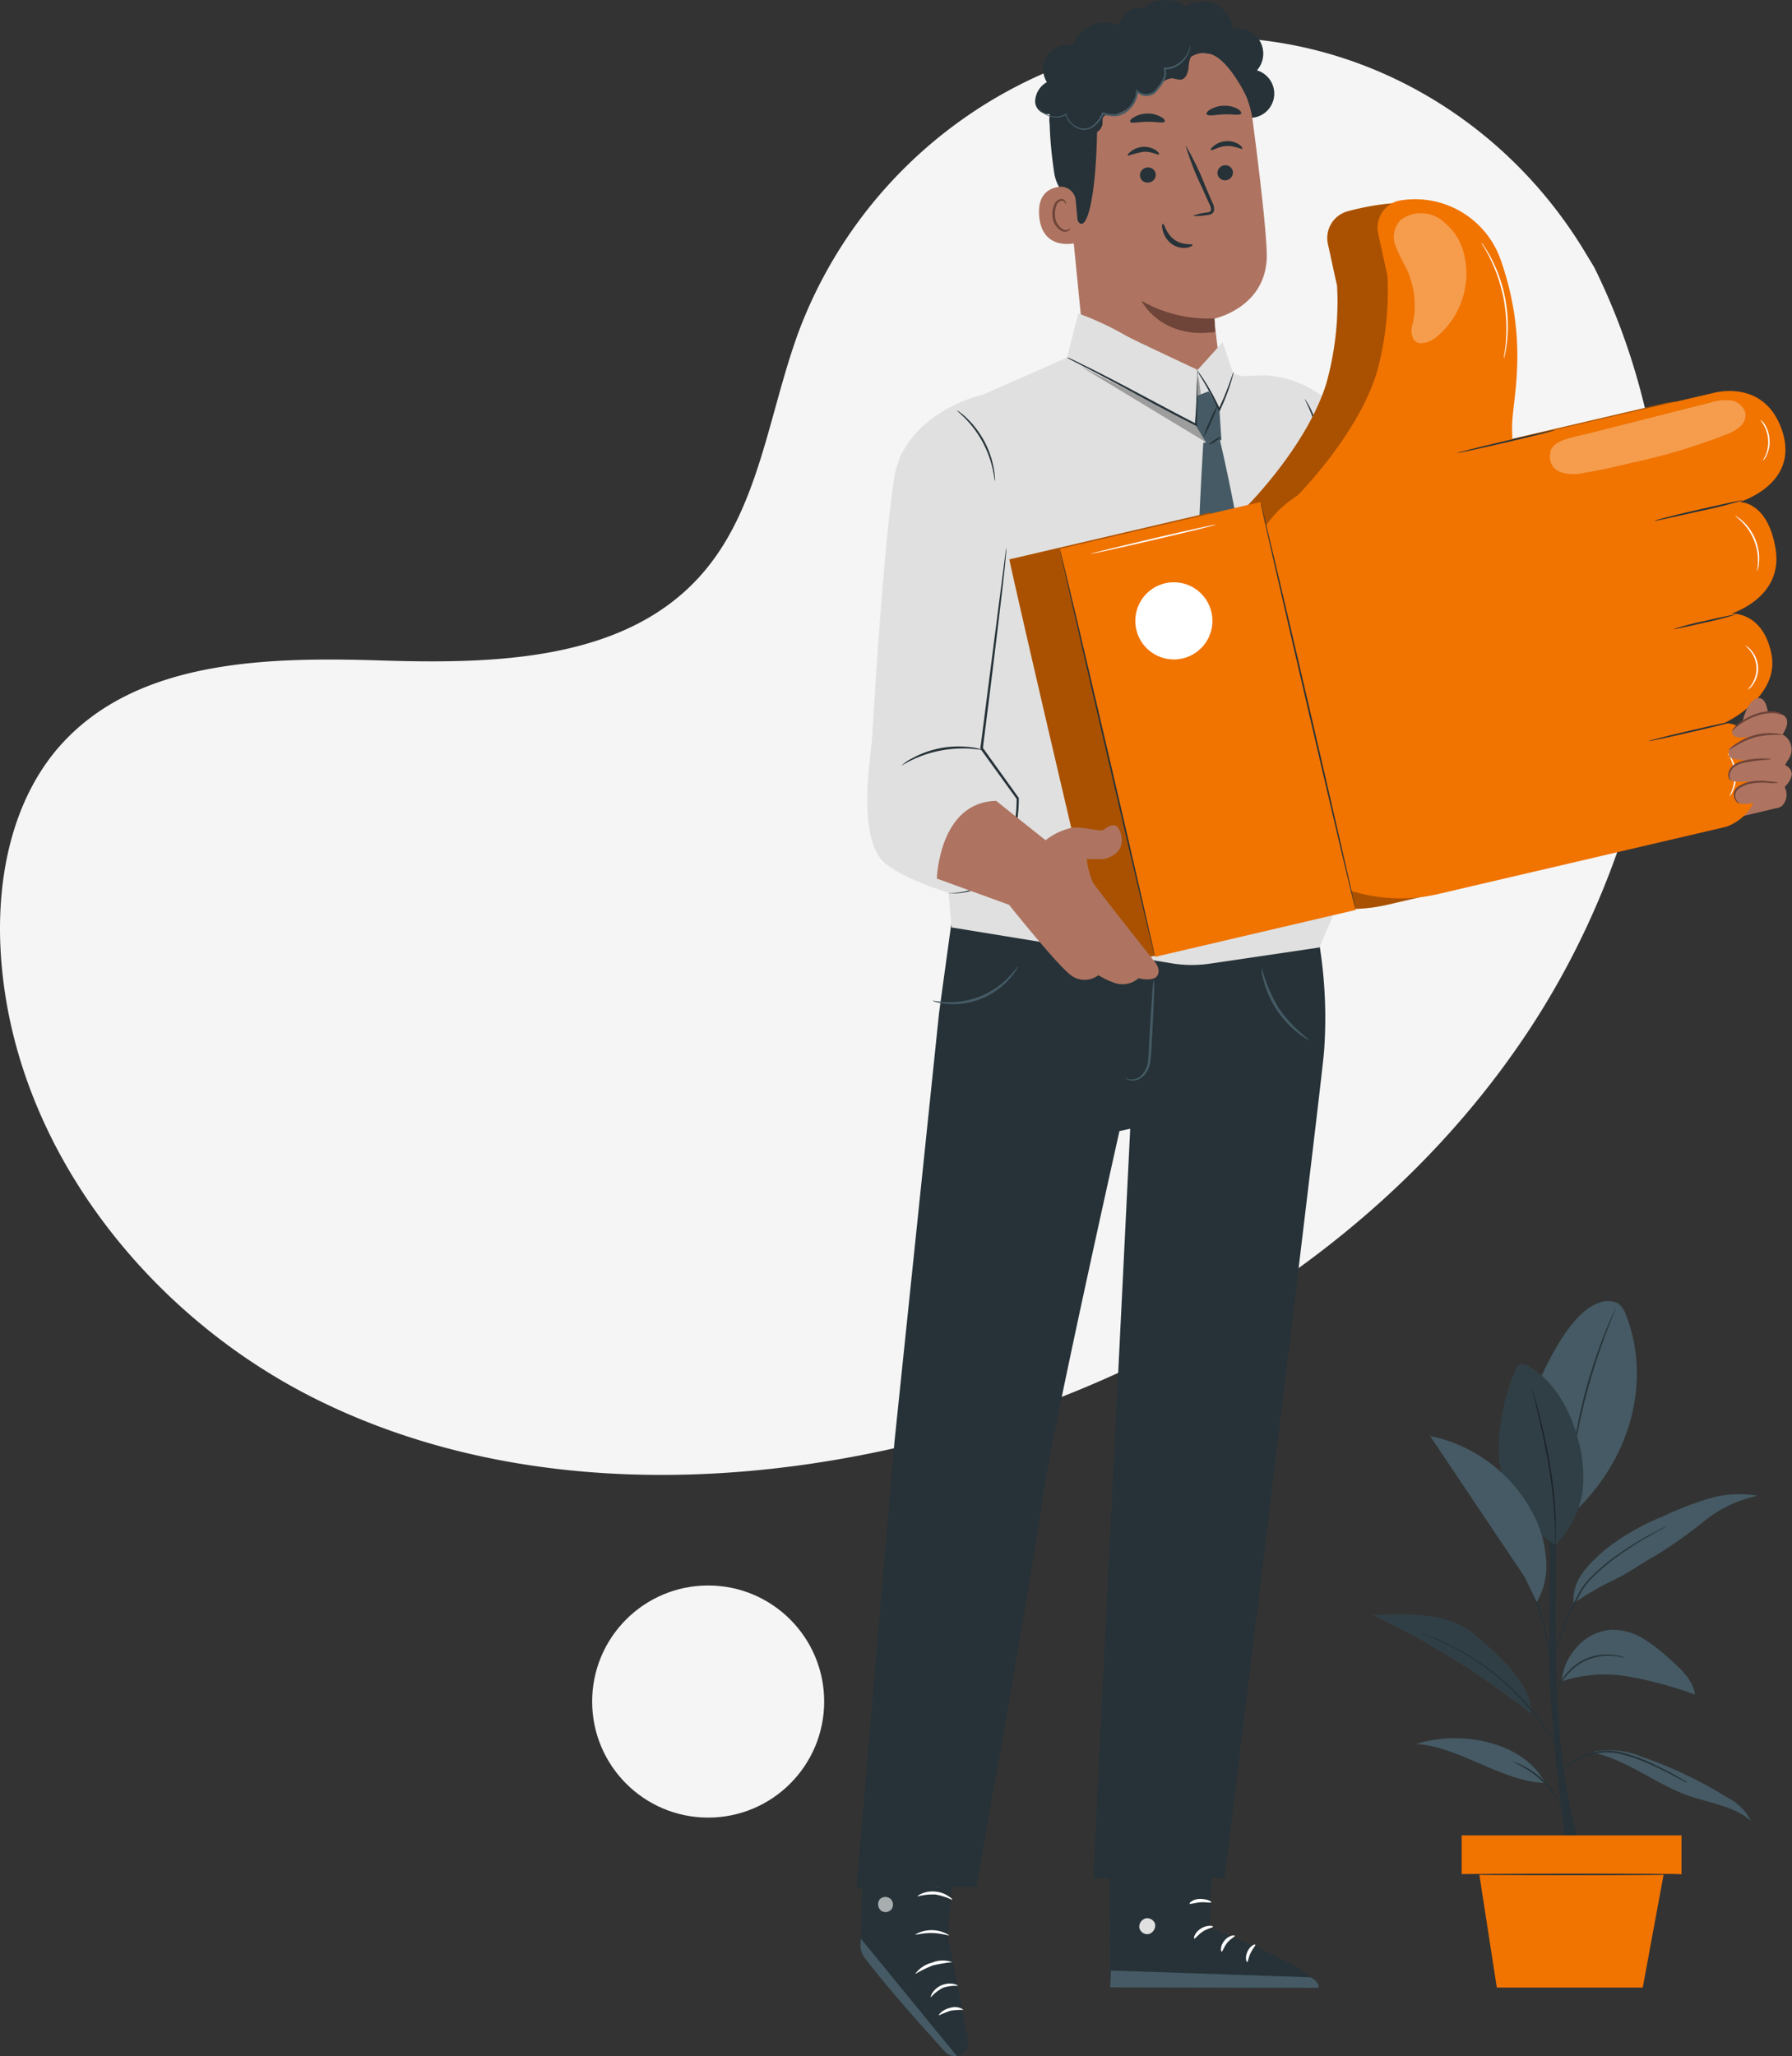 <svg xmlns="http://www.w3.org/2000/svg" width="183.109" height="210" viewBox="0 0 183.109 210"><rect x="0" y="0" width="183.109" height="210" fill="#333333" stroke="none"/><g id="Advantages-pana" transform="translate(-33.636 -20.569)"><g id="freepik--background-simple--inject-6" transform="translate(33.636 24.385)"><path id="Trac&#xE9;_1" data-name="Trac&#xE9; 1" d="M194.057,47.25l-1.019-1.684c-8.618-14.2-24.193-22.752-40.613-21.714a42.414,42.414,0,0,0-6.308.864,46.715,46.715,0,0,0-33.286,28.943c-3.168,8.506-4.052,18.3-10.063,25.047-7.822,8.787-21.1,9.064-32.777,8.7s-24.96-.053-32.743,8.763c-4.852,5.527-6.424,13.382-6.031,20.777,1.038,19.584,14.688,37.1,32.025,45.8s37.789,9.486,56.771,5.658c26.61-5.367,51.919-20.1,67.121-42.85S206.231,71.807,194.057,47.25Z" transform="translate(-31.159 -23.767)" fill="#f5f5f5"></path><circle id="Ellipse_1" data-name="Ellipse 1" cx="11.854" cy="11.854" r="11.854" transform="translate(60.507 158.117)" fill="#f5f5f5"></circle></g><g id="freepik--Plant--inject-6" transform="translate(173.923 153.449)"><path id="Trac&#xE9;_3" data-name="Trac&#xE9; 3" d="M165.667,185.463s-2.023-13.9-1.854-22,0-17.191,0-17.191h.932s-.631,16.061.058,25.746,2.494,13.441,2.494,13.441h-1.621" transform="translate(-145.821 -129.165)" fill="#263238"></path><path id="Trac&#xE9;_4" data-name="Trac&#xE9; 4" d="M171.926,133.4a2.451,2.451,0,0,0-.849-1.242,2.426,2.426,0,0,0-2.028,0c-2.814.995-5.313,6.245-6.449,9.006l3.736,12.616C173.085,147.518,174.255,139.308,171.926,133.4Z" transform="translate(-146.054 -131.935)" fill="#455a64"></path><path id="Trac&#xE9;_5" data-name="Trac&#xE9; 5" d="M170.254,132.572a.867.867,0,0,1-.053.165l-.184.456c-.165.4-.393.97-.67,1.689-.548,1.456-1.252,3.431-1.878,5.687s-1.053,4.328-1.32,5.823c-.136.757-.233,1.368-.3,1.79-.034.2-.058.359-.082.485a.727.727,0,0,1-.039.17.938.938,0,0,1,0-.175c0-.131.029-.291.049-.485.049-.427.131-1.043.252-1.805a53.912,53.912,0,0,1,1.276-5.861,54.656,54.656,0,0,1,1.941-5.682c.291-.713.534-1.281.718-1.669.082-.184.15-.33.209-.451A.708.708,0,0,1,170.254,132.572Z" transform="translate(-145.449 -131.812)" fill="#263238"></path><path id="Trac&#xE9;_6" data-name="Trac&#xE9; 6" d="M165.276,155.753a11.417,11.417,0,0,1-5.764-9.578,21.022,21.022,0,0,1,1.7-8.161,1.048,1.048,0,0,1,.4-.592,1,1,0,0,1,.97.146c2.543,1.456,4.086,4.217,4.91,7.031a14.212,14.212,0,0,1,.573,5.774,9.622,9.622,0,0,1-2.771,5.381" transform="translate(-146.653 -130.888)" fill="#455a64"></path><path id="Trac&#xE9;_7" data-name="Trac&#xE9; 7" d="M164.742,155.421a.774.774,0,0,1,0-.17v-.485c0-.417,0-1.024-.053-1.776a48.428,48.428,0,0,0-.65-5.823c-.388-2.256-.859-4.275-1.208-5.735l-.412-1.732c-.044-.189-.082-.345-.107-.485a.7.7,0,0,1-.053-.136.812.812,0,0,1,.058.16c.034.121.078.277.136.461.116.408.272.97.485,1.718.374,1.456.864,3.474,1.257,5.74a43.087,43.087,0,0,1,.607,5.823c0,.747,0,1.359,0,1.776l-.024.485A.777.777,0,0,1,164.742,155.421Z" transform="translate(-146.12 -130.555)" fill="#263238"></path><g id="Groupe_1" data-name="Groupe 1" transform="translate(12.845 6.469)" opacity="0.3"><path id="Trac&#xE9;_8" data-name="Trac&#xE9; 8" d="M165.276,155.753a11.417,11.417,0,0,1-5.764-9.578,21.022,21.022,0,0,1,1.7-8.161,1.048,1.048,0,0,1,.4-.592,1,1,0,0,1,.97.146c2.543,1.456,4.086,4.217,4.91,7.031a14.212,14.212,0,0,1,.573,5.774,9.622,9.622,0,0,1-2.771,5.381" transform="translate(-159.498 -137.357)"></path></g><path id="Trac&#xE9;_9" data-name="Trac&#xE9; 9" d="M167.654,170.651c3.445.762,6.308,3.193,9.612,4.367,2.2.781,4.692,1.058,6.449,2.6a5.472,5.472,0,0,0-2.392-2.378,42.766,42.766,0,0,0-8.734-4.163,8.485,8.485,0,0,0-4.852-.548" transform="translate(-145.077 -124.513)" fill="#455a64"></path><path id="Trac&#xE9;_10" data-name="Trac&#xE9; 10" d="M165.609,173.92c-4.318-.073-8.865-3.751-13.164-3.969,4.5-1.456,10.937-.267,13.164,3.969" transform="translate(-148.015 -124.706)" fill="#455a64"></path><path id="Trac&#xE9;_11" data-name="Trac&#xE9; 11" d="M164.889,165.349a14.037,14.037,0,0,1,6.9-.485,41.825,41.825,0,0,1,6.74,1.829c-.223-1.5-1.456-2.625-2.577-3.62a17.736,17.736,0,0,0-2.7-2.082,6.017,6.017,0,0,0-3.246-.917,5.134,5.134,0,0,0-3.586,1.805,5.954,5.954,0,0,0-1.533,3.45" transform="translate(-145.611 -126.499)" fill="#455a64"></path><path id="Trac&#xE9;_12" data-name="Trac&#xE9; 12" d="M159.145,160.835c-2.717-2.324-6.837-2.1-10.413-2.014a84.584,84.584,0,0,1,16.138,10.059C165.026,166.352,162.581,163.766,159.145,160.835Z" transform="translate(-148.732 -126.751)" fill="#455a64"></path><g id="Groupe_2" data-name="Groupe 2" transform="translate(0 32.023)" opacity="0.3"><path id="Trac&#xE9;_13" data-name="Trac&#xE9; 13" d="M159.145,160.835c-2.717-2.324-6.837-2.1-10.413-2.014a84.584,84.584,0,0,1,16.138,10.059C165.026,166.352,162.581,163.766,159.145,160.835Z" transform="translate(-148.732 -158.774)"></path></g><path id="Trac&#xE9;_14" data-name="Trac&#xE9; 14" d="M165.92,159.619a30.255,30.255,0,0,1,4.183-2.426c1.427-.65,2.766-1.684,4.144-2.426a44.98,44.98,0,0,0,4.993-3.523,12.966,12.966,0,0,1,5.464-2.611,10.738,10.738,0,0,0-4.974.291,32.124,32.124,0,0,0-4.682,1.82,23.534,23.534,0,0,0-6.012,3.484c-1.737,1.543-3.3,3.081-3.115,5.4" transform="translate(-145.415 -128.741)" fill="#455a64"></path><path id="Trac&#xE9;_15" data-name="Trac&#xE9; 15" d="M177.768,173.712l-.136-.058-.378-.2c-.325-.17-.791-.427-1.378-.723-.291-.155-.616-.315-.97-.485s-.723-.34-1.121-.514a16.71,16.71,0,0,0-2.659-.927,5.73,5.73,0,0,0-2.771-.068,8.176,8.176,0,0,0-1.174.349,6.056,6.056,0,0,0-2.14,1.456c-.247.267-.369.432-.383.422a.852.852,0,0,1,.078-.126A4.013,4.013,0,0,1,165,172.5a5.536,5.536,0,0,1,1.179-1.034,5.7,5.7,0,0,1,.97-.514,7.943,7.943,0,0,1,1.189-.374,5.765,5.765,0,0,1,2.839.058,16.056,16.056,0,0,1,2.683.946c.4.18.776.354,1.121.534s.67.335.97.485c.582.311,1.043.577,1.359.771l.364.218C177.729,173.678,177.773,173.707,177.768,173.712Z" transform="translate(-145.656 -124.498)" fill="#263238"></path><path id="Trac&#xE9;_16" data-name="Trac&#xE9; 16" d="M160.774,171.388a.844.844,0,0,1,.272.078,6.054,6.054,0,0,1,.7.306,8.627,8.627,0,0,1,3.61,3.464,5.826,5.826,0,0,1,.33.694,1.053,1.053,0,0,1,.092.267c-.024,0-.184-.354-.519-.9a9.821,9.821,0,0,0-1.558-1.941A9.621,9.621,0,0,0,161.7,171.9C161.138,171.557,160.764,171.412,160.774,171.388Z" transform="translate(-146.406 -124.314)" fill="#263238"></path><path id="Trac&#xE9;_17" data-name="Trac&#xE9; 17" d="M152.767,160.318l.184.053.514.184.82.3c.32.121.665.3,1.053.485a25.029,25.029,0,0,1,5.624,3.586,27.1,27.1,0,0,1,2.644,2.557,28.478,28.478,0,0,1,1.858,2.358c.485.7.869,1.281,1.126,1.679l.3.485a1.238,1.238,0,0,1,.092.165.971.971,0,0,1-.121-.146c-.073-.1-.184-.252-.32-.451-.272-.393-.655-.97-1.16-1.65s-1.135-1.485-1.878-2.329a27.982,27.982,0,0,0-2.615-2.557,26.557,26.557,0,0,0-5.57-3.605c-.388-.175-.728-.359-1.043-.485l-.805-.325-.534-.223A.783.783,0,0,1,152.767,160.318Z" transform="translate(-147.953 -126.452)" fill="#263238"></path><path id="Trac&#xE9;_18" data-name="Trac&#xE9; 18" d="M171.46,162.512a1.525,1.525,0,0,1-.344-.044l-.393-.073c-.155-.029-.335-.034-.534-.053a5.454,5.454,0,0,0-2.965.587,5.337,5.337,0,0,0-1.354,1,5.976,5.976,0,0,0-.869,1.072,8.868,8.868,0,0,0-.592,1.131,1.174,1.174,0,0,1,.087-.335,4.851,4.851,0,0,1,.412-.854,5.823,5.823,0,0,1,.859-1.116,5.294,5.294,0,0,1,1.383-1.038,5.24,5.24,0,0,1,3.047-.558c.2.029.383.034.539.073l.393.1A1.548,1.548,0,0,1,171.46,162.512Z" transform="translate(-145.704 -126.089)" fill="#263238"></path><path id="Trac&#xE9;_19" data-name="Trac&#xE9; 19" d="M175.836,151.177a.708.708,0,0,1-.165.1l-.485.262c-.417.228-1.024.563-1.757.995s-1.587.97-2.5,1.625a21.007,21.007,0,0,0-2.795,2.339,7.065,7.065,0,0,0-1.14,1.48c-.286.543-.553,1.068-.805,1.572a29.292,29.292,0,0,0-1.2,2.732,16.635,16.635,0,0,0-.582,1.941c-.112.461-.15.723-.165.718s0-.063,0-.189a3.3,3.3,0,0,1,.092-.543,13.828,13.828,0,0,1,.539-1.941,25.568,25.568,0,0,1,1.174-2.756c.247-.509.514-1.038.8-1.582a7.192,7.192,0,0,1,1.165-1.519,20.5,20.5,0,0,1,2.824-2.348c.922-.65,1.79-1.179,2.528-1.606s1.354-.738,1.781-.97l.485-.233a.918.918,0,0,1,.209-.073Z" transform="translate(-145.737 -128.218)" fill="#263238"></path><path id="Trac&#xE9;_20" data-name="Trac&#xE9; 20" d="M164.274,163.59a2.186,2.186,0,0,1-.087-.364c-.049-.267-.112-.6-.189-1a26.917,26.917,0,0,0-.815-3.241,28.483,28.483,0,0,0-1.232-3.105l-.422-.927a1.68,1.68,0,0,1-.136-.344,1.518,1.518,0,0,1,.189.32c.116.209.277.519.485.9a21.462,21.462,0,0,1,2.062,6.376c.068.427.116.772.141,1.009A1.944,1.944,0,0,1,164.274,163.59Z" transform="translate(-146.287 -127.555)" fill="#263238"></path><path id="Trac&#xE9;_21" data-name="Trac&#xE9; 21" d="M165.464,155.913a11.728,11.728,0,0,0-1.407-4.663,15.391,15.391,0,0,0-10.432-7.764l9.661,14.4,1.247,2.572A7.409,7.409,0,0,0,165.464,155.913Z" transform="translate(-147.787 -129.704)" fill="#455a64"></path><rect id="Rectangle_4" data-name="Rectangle 4" width="22.461" height="3.979" transform="translate(9.069 54.58)" fill="#f17300"></rect><path id="Trac&#xE9;_22" data-name="Trac&#xE9; 22" d="M157.74,180.355l1.912,12.349h14.911l2.281-12.349Z" transform="translate(-146.992 -122.582)" fill="#f17300"></path><path id="Trac&#xE9;_23" data-name="Trac&#xE9; 23" d="M178.813,181.03c0,.044-5.071.083-11.315.083s-11.315-.039-11.315-.083,5.066-.078,11.315-.078S178.813,180.967,178.813,181.03Z" transform="translate(-147.293 -122.466)" fill="#263238"></path></g><g id="freepik--Character--inject-6" transform="translate(121.16 20.569)"><path id="Trac&#xE9;_24" data-name="Trac&#xE9; 24" d="M136.817,176.414l-.417,10.951s10.99,4.1,11.116,6.133l-21.272-.044-.049-17.094Z" transform="translate(-100.323 9.527)" fill="#263238"></path><path id="Trac&#xE9;_25" data-name="Trac&#xE9; 25" d="M129.336,184.8a.869.869,0,0,0-.6.97.83.83,0,0,0,.97.607.912.912,0,0,0,.631-1.048.869.869,0,0,0-1.082-.519" transform="translate(-99.835 11.152)" fill="#e0e0e0"></path><path id="Trac&#xE9;_26" data-name="Trac&#xE9; 26" d="M126.236,190.967l.063-1.723,20.379.689s.97.412.839,1.077Z" transform="translate(-100.315 12.016)" fill="#455a64"></path><path id="Trac&#xE9;_27" data-name="Trac&#xE9; 27" d="M135.351,185.51c0,.1-.524.15-1.034.485s-.786.767-.883.723.063-.641.689-1.029S135.375,185.413,135.351,185.51Z" transform="translate(-98.93 11.277)" fill="#fff"></path><path id="Trac&#xE9;_28" data-name="Trac&#xE9; 28" d="M137.132,186.278c.024.1-.422.277-.776.713s-.456.907-.563.9-.165-.592.281-1.131S137.132,186.181,137.132,186.278Z" transform="translate(-98.484 11.435)" fill="#fff"></path><path id="Trac&#xE9;_29" data-name="Trac&#xE9; 29" d="M137.98,188.8c-.092,0-.238-.485.034-1.067s.752-.791.8-.7-.257.388-.485.859S138.087,188.792,137.98,188.8Z" transform="translate(-98.07 11.585)" fill="#fff"></path><path id="Trac&#xE9;_30" data-name="Trac&#xE9; 30" d="M135.244,183.461c-.044.1-.524-.049-1.111,0s-1.043.223-1.1.136.388-.485,1.077-.485S135.292,183.369,135.244,183.461Z" transform="translate(-99.003 10.832)" fill="#fff"></path><path id="Trac&#xE9;_31" data-name="Trac&#xE9; 31" d="M114.907,175.153l-1.15,13.242,2.1,10.675a1.359,1.359,0,0,1-1.165,1.611h0a1.349,1.349,0,0,1-1.169-.427c-1.892-2.067-8.831-9.7-8.69-10.675.16-1.116.291-14.018.291-14.018Z" transform="translate(-104.45 9.294)" fill="#263238"></path><path id="Trac&#xE9;_32" data-name="Trac&#xE9; 32" d="M114.691,198.5l-9.8-11.985-.039.563a2.072,2.072,0,0,0,.4,1.354c.781,1.038,2.989,3.882,8.249,9.641a1.363,1.363,0,0,0,1.208.427Z" transform="translate(-104.448 11.488)" fill="#455a64"></path><g id="Groupe_3" data-name="Groupe 3" transform="translate(2.202 193.75)" opacity="0.6"><path id="Trac&#xE9;_33" data-name="Trac&#xE9; 33" d="M107.586,183.1a.825.825,0,0,1,.155,1.087.8.8,0,0,1-1.077.165.873.873,0,0,1-.155-1.155.82.82,0,0,1,1.135-.044" transform="translate(-106.358 -182.95)" fill="#fff"></path></g><path id="Trac&#xE9;_34" data-name="Trac&#xE9; 34" d="M110.874,191.765a4.2,4.2,0,0,1,1.228-.97,4.008,4.008,0,0,1,1.543-.194c0-.034-.15-.146-.456-.209a2.154,2.154,0,0,0-2.14.888C110.874,191.571,110.845,191.765,110.874,191.765Z" transform="translate(-103.285 12.232)" fill="#fff"></path><path id="Trac&#xE9;_35" data-name="Trac&#xE9; 35" d="M111.569,193.22a11.853,11.853,0,0,1,1.208-.485,12.054,12.054,0,0,1,1.305-.082,1.514,1.514,0,0,0-1.368-.2C111.918,192.624,111.5,193.182,111.569,193.22Z" transform="translate(-103.15 12.62)" fill="#fff"></path><path id="Trac&#xE9;_36" data-name="Trac&#xE9; 36" d="M109.526,189.771a13.023,13.023,0,0,1,1.81-.888,16.968,16.968,0,0,1,1.994-.33,2.882,2.882,0,0,0-2.082.053,3,3,0,0,0-1.723,1.165Z" transform="translate(-103.543 11.853)" fill="#fff"></path><path id="Trac&#xE9;_37" data-name="Trac&#xE9; 37" d="M109.538,186.229c.029.082.776-.175,1.732-.15s1.693.306,1.727.223A3.372,3.372,0,0,0,109.538,186.229Z" transform="translate(-103.541 11.348)" fill="#fff"></path><path id="Trac&#xE9;_38" data-name="Trac&#xE9; 38" d="M109.738,182.983a6.517,6.517,0,0,1,1.8-.2,6.684,6.684,0,0,1,1.727.553c.049-.073-.112-.2-.4-.4a2.941,2.941,0,0,0-1.3-.446,2.878,2.878,0,0,0-1.354.184C109.884,182.808,109.719,182.954,109.738,182.983Z" transform="translate(-103.503 10.708)" fill="#fff"></path><path id="Trac&#xE9;_39" data-name="Trac&#xE9; 39" d="M111.55,182.538a1.106,1.106,0,0,0,.053-.485,3.494,3.494,0,0,0-.315-1.334,1.543,1.543,0,0,0-.616-.781.553.553,0,0,0-.621.082.9.9,0,0,0-.247.587,1.941,1.941,0,0,0,1.567,1.878,2.227,2.227,0,0,0,2.256-1.019.771.771,0,0,0,.078-.64.534.534,0,0,0-.539-.32,1.892,1.892,0,0,0-.9.4,3.847,3.847,0,0,0-.97.97,1.193,1.193,0,0,0-.233.442,6.308,6.308,0,0,1,1.32-1.242,1.718,1.718,0,0,1,.791-.325.281.281,0,0,1,.3.17.539.539,0,0,1-.073.417,1.989,1.989,0,0,1-1.97.864,1.669,1.669,0,0,1-1.354-1.577.645.645,0,0,1,.155-.412.291.291,0,0,1,.345-.053,1.407,1.407,0,0,1,.534.65A5.075,5.075,0,0,1,111.55,182.538Z" transform="translate(-103.49 10.207)" fill="#fff"></path><path id="Trac&#xE9;_40" data-name="Trac&#xE9; 40" d="M151.249,99.486a46.95,46.95,0,0,1,1.029,13.843c-.213,2.95-10.161,84.38-10.161,84.38H128.705l3.77-76.534-1.1.238s-7.322,32.641-7.919,37.925c-.534,4.75-6.711,39.264-6.711,39.264l-12.237.126,3.882-45.611,4.556-43.8L114.7,96.546Z" transform="translate(-104.512 -5.891)" fill="#263238"></path><path id="Trac&#xE9;_41" data-name="Trac&#xE9; 41" d="M127.541,114.478a.456.456,0,0,0,.087.092.883.883,0,0,0,.325.15,1.524,1.524,0,0,0,1.271-.3,2.489,2.489,0,0,0,.869-1.732c.1-.728.112-1.509.165-2.339.092-1.659.16-3.159.194-4.246a12.561,12.561,0,0,0,0-1.761,11.228,11.228,0,0,0-.189,1.752c-.082,1.087-.18,2.581-.272,4.241-.053.825-.063,1.625-.141,2.319a2.382,2.382,0,0,1-.742,1.621,1.48,1.48,0,0,1-1.135.349,2.426,2.426,0,0,1-.432-.146Z" transform="translate(-100.063 -4.385)" fill="#455a64"></path><path id="Trac&#xE9;_42" data-name="Trac&#xE9; 42" d="M111.019,106.805a1.13,1.13,0,0,0,.374.136,6.128,6.128,0,0,0,1.072.18,7.72,7.72,0,0,0,6.453-2.591,6.684,6.684,0,0,0,.65-.873,1.3,1.3,0,0,0,.184-.364c-.039,0-.34.456-.97,1.106a8.249,8.249,0,0,1-6.308,2.533C111.562,106.9,111.019,106.761,111.019,106.805Z" transform="translate(-103.255 -4.588)" fill="#455a64"></path><path id="Trac&#xE9;_43" data-name="Trac&#xE9; 43" d="M139.2,103.382a4.3,4.3,0,0,0,.2,1.344A10.049,10.049,0,0,0,143,110.131a4.458,4.458,0,0,0,1.165.713,14.5,14.5,0,0,1-3.188-3.261A15.793,15.793,0,0,1,139.2,103.382Z" transform="translate(-97.81 -4.571)" fill="#455a64"></path><path id="Trac&#xE9;_44" data-name="Trac&#xE9; 44" d="M173.787,84.417l3.076.97,5.59-3.091,3.173,8.836-7.608,1.81-5.764-.636Z" transform="translate(-91.426 -8.644)" fill="#ae7461"></path><path id="Trac&#xE9;_45" data-name="Trac&#xE9; 45" d="M143.552,54.346s3.144,1.888,5.75,8.3c5.114,12.616,8.331,19.409,8.331,19.409l23.465,7.4L179.22,98.87s-23.8-3.319-26.993-4.513c-4.367-1.635-7.6-10.238-7.6-10.238Z" transform="translate(-96.97 -14.043)" fill="#e0e0e0"></path><path id="Trac&#xE9;_46" data-name="Trac&#xE9; 46" d="M140.308,32.607a2.479,2.479,0,0,0,.805-4.852,2.577,2.577,0,0,0-2.465-4.226,3.086,3.086,0,0,0-4.775-2.29,3.474,3.474,0,0,0-4.27.131,2.465,2.465,0,0,0-1.941,4.289" transform="translate(-100.2 -20.569)" fill="#263238"></path><path id="Trac&#xE9;_47" data-name="Trac&#xE9; 47" d="M130.095,23.3h.543a10.505,10.505,0,0,1,10.947,9.132c.66,5.056,1.325,10.646,1.427,13.368.214,5.638-5.381,6.793-5.381,6.793l.815,6.745-13.7.257L122.322,35.1C121.521,29.254,124.248,23.935,130.095,23.3Z" transform="translate(-101.098 -20.044)" fill="#ae7461"></path><path id="Trac&#xE9;_48" data-name="Trac&#xE9; 48" d="M136.379,48.114a13.7,13.7,0,0,1-7.468-1.8s1.941,3.969,7.535,3.183Z" transform="translate(-99.799 -15.594)" fill="#6f4439"></path><path id="Trac&#xE9;_49" data-name="Trac&#xE9; 49" d="M137,35.4a.8.8,0,0,1-.733.849.772.772,0,0,1-.849-.684.81.81,0,0,1,.738-.849A.767.767,0,0,1,137,35.4Z" transform="translate(-98.542 -17.836)" fill="#263238"></path><path id="Trac&#xE9;_50" data-name="Trac&#xE9; 50" d="M138.066,33.418c-.1.112-.728-.311-1.6-.267s-1.456.509-1.577.412.044-.243.311-.456a2.213,2.213,0,0,1,1.257-.456,2.14,2.14,0,0,1,1.276.34C138.012,33.185,138.109,33.369,138.066,33.418Z" transform="translate(-98.651 -18.235)" fill="#263238"></path><path id="Trac&#xE9;_51" data-name="Trac&#xE9; 51" d="M130.393,35.584a.8.8,0,0,1-.747.859.767.767,0,0,1-.864-.684.805.805,0,0,1,.733-.849.767.767,0,0,1,.878.674Z" transform="translate(-99.824 -17.8)" fill="#263238"></path><path id="Trac&#xE9;_52" data-name="Trac&#xE9; 52" d="M130.936,33.911c-.1.107-.728-.315-1.592-.267a11.481,11.481,0,0,0-1.582.408c-.1-.078.044-.238.311-.456a2.212,2.212,0,0,1,1.257-.456,2.125,2.125,0,0,1,1.276.345C130.882,33.673,130.979,33.872,130.936,33.911Z" transform="translate(-100.027 -18.141)" fill="#263238"></path><path id="Trac&#xE9;_53" data-name="Trac&#xE9; 53" d="M133.439,40.2a5.823,5.823,0,0,1,1.4-.325c.218-.034.427-.087.456-.238a1.159,1.159,0,0,0-.18-.65c-.238-.524-.485-1.077-.738-1.65a28.718,28.718,0,0,1-1.689-4.333A29.053,29.053,0,0,1,134.72,37.2c.247.577.485,1.131.708,1.659a1.281,1.281,0,0,1,.16.864.548.548,0,0,1-.349.34,1.484,1.484,0,0,1-.374.073,5.6,5.6,0,0,1-1.427.073Z" transform="translate(-99.071 -18.166)" fill="#263238"></path><path id="Trac&#xE9;_54" data-name="Trac&#xE9; 54" d="M131.484,31.09c-.107.228-.859.024-1.776.039s-1.674.209-1.771,0c-.039-.107.112-.315.432-.485a2.751,2.751,0,0,1,1.359-.359,2.649,2.649,0,0,1,1.339.34C131.382,30.779,131.527,30.983,131.484,31.09Z" transform="translate(-99.988 -18.692)" fill="#263238"></path><path id="Trac&#xE9;_55" data-name="Trac&#xE9; 55" d="M138.025,30.432c-.175.2-.9.034-1.761.068s-1.577.213-1.757,0c-.078-.1.024-.3.335-.485a2.775,2.775,0,0,1,1.412-.393,2.727,2.727,0,0,1,1.422.325C137.967,30.131,138.074,30.33,138.025,30.432Z" transform="translate(-98.722 -18.82)" fill="#263238"></path><path id="Trac&#xE9;_56" data-name="Trac&#xE9; 56" d="M141.135,29.97s-1.664-3.455-3.4-4.192c-2.111-.893-2.882,1.412-4.852.97s-4.008-1.31-5.939.306c-2.111,1.771-1.024,2.882-1.038,5.391-.044,10.165-1.752,13.125-2.518,8.375-.082-.519-1.558-.864-1.883-3.062-.417-2.853-.7-6.308-.165-8.394A8.039,8.039,0,0,1,124.4,25c2.664-2.2,6.463-2.426,9.059-2.3S141.15,25.54,141.135,29.97Z" transform="translate(-101.318 -20.163)" fill="#263238"></path><path id="Trac&#xE9;_57" data-name="Trac&#xE9; 57" d="M123.891,37.958a1.533,1.533,0,0,0-1.727-1.393c-1.048.15-2.184.805-2.009,2.974.315,3.848,4.11,2.737,4.11,2.63S124.037,39.564,123.891,37.958Z" transform="translate(-101.494 -17.481)" fill="#ae7461"></path><path id="Trac&#xE9;_58" data-name="Trac&#xE9; 58" d="M123.108,40.584a1.352,1.352,0,0,1-.17.116.684.684,0,0,1-.485.049,1.663,1.663,0,0,1-.893-1.422,2.213,2.213,0,0,1,.112-.97.781.781,0,0,1,.461-.558.349.349,0,0,1,.412.15c.058.107.039.184.063.189s.078-.073.034-.228a.465.465,0,0,0-.553-.3.941.941,0,0,0-.65.655,2.3,2.3,0,0,0-.146,1.092,1.757,1.757,0,0,0,1.116,1.582.7.7,0,0,0,.6-.155A.314.314,0,0,0,123.108,40.584Z" transform="translate(-101.273 -17.278)" fill="#6f4439"></path><path id="Trac&#xE9;_59" data-name="Trac&#xE9; 59" d="M123.66,33.383a3.649,3.649,0,0,0,1.674.67,1.257,1.257,0,0,0,1.349-.97c.034-.272-.049-.577.116-.8s.592-.2.917-.18a3.06,3.06,0,0,0,2.6-2.344,1.009,1.009,0,0,0,1.359.209,3.6,3.6,0,0,0,.888-.869,1.592,1.592,0,0,1,1.291-.728,3.7,3.7,0,0,0,.844.141c.485-.068.723-.674.776-1.179s.082-1.1.485-1.388a1.915,1.915,0,0,1,1.378-.107c.471.049,1.063-.092,1.16-.558a.9.9,0,0,0-.209-.689,2.5,2.5,0,0,0-2.989-.8,3.4,3.4,0,0,0-6.245-.311,3.44,3.44,0,0,0-5.425,1.524,2.494,2.494,0,0,0-2.625,3.76,2.353,2.353,0,0,0-1.2,1.941,1.344,1.344,0,0,0,1.6,1.305,1.384,1.384,0,0,0,2.475,1.242" transform="translate(-101.558 -20.374)" fill="#263238"></path><path id="Trac&#xE9;_60" data-name="Trac&#xE9; 60" d="M135.585,24.4v.281a2.517,2.517,0,0,1-.243.752,2.761,2.761,0,0,1-.81.97,2.557,2.557,0,0,1-1.558.529l.063-.107a1.407,1.407,0,0,1-.024,1.067,4.177,4.177,0,0,1-.611.97,2.969,2.969,0,0,1-.412.485,1.32,1.32,0,0,1-.6.257,1.407,1.407,0,0,1-1.262-.383l.141-.049a2.882,2.882,0,0,1-1.116,2.043,2.125,2.125,0,0,1-1.247.485,3.814,3.814,0,0,1-1.257-.209l.1-.053a3.023,3.023,0,0,1-.869,1.208,1.625,1.625,0,0,1-1.325.432,2.125,2.125,0,0,1-1.708-1.562l.087.039a1.97,1.97,0,0,1-1.31.257,2.145,2.145,0,0,1-.946-.364,1.893,1.893,0,0,1-.456-.451.786.786,0,0,1-.107-.194,2.378,2.378,0,0,0,.6.592,2.062,2.062,0,0,0,.917.325,1.868,1.868,0,0,0,1.237-.267l.073-.044v.082a2,2,0,0,0,1.621,1.456,1.456,1.456,0,0,0,1.2-.408,2.911,2.911,0,0,0,.8-1.169l.024-.073h.078a3.605,3.605,0,0,0,1.2.2,1.941,1.941,0,0,0,1.15-.446,2.717,2.717,0,0,0,1.063-1.941v-.18l.131.131a1.242,1.242,0,0,0,1.111.34,1.194,1.194,0,0,0,.534-.223,2.8,2.8,0,0,0,.383-.437,3.824,3.824,0,0,0,.6-.936,1.242,1.242,0,0,0,.034-.97l-.034-.092h.1a2.465,2.465,0,0,0,1.494-.485,2.746,2.746,0,0,0,.83-.893A2.97,2.97,0,0,0,135.585,24.4Z" transform="translate(-101.498 -19.829)" fill="#455a64"></path><path id="Trac&#xE9;_61" data-name="Trac&#xE9; 61" d="M133.787,41.876c-.029-.146-.97.1-1.844-.524s-1.038-1.655-1.169-1.625-.126.267-.024.694a2.426,2.426,0,0,0,.922,1.368,2.106,2.106,0,0,0,1.528.383C133.6,42.1,133.807,41.939,133.787,41.876Z" transform="translate(-99.458 -16.868)" fill="#263238"></path><path id="Trac&#xE9;_62" data-name="Trac&#xE9; 62" d="M161.448,75c-.087-.306-5.1-13.96-6.7-16.949a10.956,10.956,0,0,0-8.443-5.337c-2.5-.18-29.235,1.98-29.235,1.98s-7.987,1.786-9.006,8.656c-1.174,7.909-2.2,26.013-2.2,26.013l12.169-6.24,1.577-3.969L144.8,84.768l6.148-9.064Z" transform="translate(-104.25 -14.362)" fill="#e0e0e0"></path><path id="Trac&#xE9;_63" data-name="Trac&#xE9; 63" d="M114.089,56.512l10.442-4.6,1.169-4.5,12.194,5.764,2.552-2.824,1.072,3.183,2.669.873,6.245,10.981v23.4l1.262,20.185-1.373,3.183-11.184,1.65a12.694,12.694,0,0,1-3.688,0l-22.708-3.7-.582-6.681,2.426-18.385Z" transform="translate(-103.035 -15.384)" fill="#e0e0e0"></path><path id="Trac&#xE9;_64" data-name="Trac&#xE9; 64" d="M123.684,47.4a30.236,30.236,0,0,1,4.852,2.261c3.431,1.829,7.327,3.5,7.327,3.5l-.3,5.5L122.592,52.16" transform="translate(-101.019 -15.384)" fill="#e0e0e0"></path><path id="Trac&#xE9;_65" data-name="Trac&#xE9; 65" d="M136.279,49.869l-2.552,2.824,1.363,5.9,2.276-5.333" transform="translate(-98.868 -14.908)" fill="#e0e0e0"></path><g id="Groupe_4" data-name="Groupe 4" transform="translate(22.723 37.324)" opacity="0.3"><path id="Trac&#xE9;_66" data-name="Trac&#xE9; 66" d="M135.74,52.917c.112.087.82,6.793.82,6.793l-13-7.861L135.4,57.793Z" transform="translate(-123.556 -51.849)"></path></g><path id="Trac&#xE9;_67" data-name="Trac&#xE9; 67" d="M133.7,76.782c-.2-5.143.611-18.264.611-18.264l1.7-.277a192.009,192.009,0,0,1,4.367,28.39c.485,6.308.485,13.659.485,13.659l-3.4,7.307L133.7,100.32S133.937,83.037,133.7,76.782Z" transform="translate(-98.88 -13.291)" fill="#455a64"></path><path id="Trac&#xE9;_68" data-name="Trac&#xE9; 68" d="M113.125,55.713c-.024.024.349.315.878.859A10.723,10.723,0,0,1,116.76,61.7c.16.738.2,1.208.228,1.2a1.024,1.024,0,0,0,0-.33,7.047,7.047,0,0,0-.112-.9,9.5,9.5,0,0,0-.97-2.819,9.6,9.6,0,0,0-1.805-2.378,6.387,6.387,0,0,0-.689-.582,1.5,1.5,0,0,0-.286-.184Z" transform="translate(-102.848 -13.78)" fill="#263238"></path><path id="Trac&#xE9;_69" data-name="Trac&#xE9; 69" d="M133.736,54.513l1.16-.451,1.1,1.888.2,3.1-1.553.252-1.165-1.917Z" transform="translate(-98.916 -14.098)" fill="#455a64"></path><path id="Trac&#xE9;_70" data-name="Trac&#xE9; 70" d="M144.233,62.175c-.049,0-.092,6.715-.092,14.993s.044,15,.092,15,.092-6.711.092-15S144.282,62.175,144.233,62.175Z" transform="translate(-96.856 -12.531)" fill="#263238"></path><path id="Trac&#xE9;_71" data-name="Trac&#xE9; 71" d="M133.625,52.2a13,13,0,0,0,.66,1.121,31.052,31.052,0,0,1,1.456,2.766c.044.092.087.18.126.267l.082.175.083-.175a21.4,21.4,0,0,0,1.082-2.751c.112-.354.194-.645.243-.849a.879.879,0,0,0,.058-.32c-.024,0-.16.432-.417,1.131a29.151,29.151,0,0,1-1.131,2.712h.165L135.906,56a23.1,23.1,0,0,0-1.528-2.756c-.223-.335-.412-.6-.548-.786S133.635,52.185,133.625,52.2Z" transform="translate(-98.888 -14.459)" fill="#263238"></path><path id="Trac&#xE9;_72" data-name="Trac&#xE9; 72" d="M122.527,51.178a.936.936,0,0,0,.18.107l.524.277,1.941,1c1.635.849,3.882,2.062,6.356,3.4,1.509.805,2.94,1.553,4.187,2.174l.116.058v-.15c0-1.616.029-2.974.039-3.959V52.969a2.775,2.775,0,0,0,0-.4,2.312,2.312,0,0,0-.034.4c0,.277-.024.65-.044,1.111-.024.97-.058,2.348-.1,3.959l.116-.068c-1.237-.636-2.664-1.388-4.178-2.193-2.479-1.325-4.731-2.518-6.381-3.343-.825-.408-1.5-.733-1.965-.97l-.543-.243a.742.742,0,0,0-.214-.044Z" transform="translate(-101.032 -14.655)" fill="#263238"></path><path id="Trac&#xE9;_73" data-name="Trac&#xE9; 73" d="M142.905,54.737c-.029,0,.175.359.442.97a10.96,10.96,0,0,1,.742,2.392,10.794,10.794,0,0,1,.155,2.5c-.034.645-.1,1.038-.073,1.043a.97.97,0,0,0,.083-.272,7.044,7.044,0,0,0,.116-.762,9.011,9.011,0,0,0-.912-4.959,5.385,5.385,0,0,0-.383-.67C142.973,54.81,142.915,54.727,142.905,54.737Z" transform="translate(-97.096 -13.968)" fill="#263238"></path><path id="Trac&#xE9;_74" data-name="Trac&#xE9; 74" d="M134.695,58.745a1.634,1.634,0,0,0,.655-.311c.335-.213.592-.417.563-.461a1.6,1.6,0,0,0-.66.311C134.918,58.5,134.666,58.7,134.695,58.745Z" transform="translate(-98.682 -13.343)" fill="#263238"></path><path id="Trac&#xE9;_75" data-name="Trac&#xE9; 75" d="M134.227,58.5a8.781,8.781,0,0,0,.786-1.572,9.118,9.118,0,0,0,.636-1.625,8.113,8.113,0,0,0-.791,1.567,8.434,8.434,0,0,0-.631,1.63Z" transform="translate(-98.772 -13.858)" fill="#263238"></path><path id="Trac&#xE9;_76" data-name="Trac&#xE9; 76" d="M113.249,56.005s-4.022,2.911-4.527,4.5-2.64,27.6-3.018,30.7-.757,8.875,1.635,10.762,7.545,3.3,7.545,3.3l4.76-9.826-2.523-5.284,2.523-19.748Z" transform="translate(-104.336 -13.723)" fill="#e0e0e0"></path><path id="Trac&#xE9;_77" data-name="Trac&#xE9; 77" d="M112.389,102.713a1.319,1.319,0,0,1,.257,0,6.234,6.234,0,0,0,.742-.048,5.405,5.405,0,0,0,2.572-.932,7.011,7.011,0,0,0,2.455-3.358,15.261,15.261,0,0,0,.932-5.294l.024.068-3.7-5.119-.029-.039v-.049a3.275,3.275,0,0,1,.053-.417c.708-5.536,1.354-10.554,1.824-14.207.233-1.8.422-3.266.558-4.3.063-.485.112-.883.15-1.174s.053-.408.058-.408a.233.233,0,0,1,0,.107v.306c-.029.291-.063.684-.107,1.179-.1,1.019-.267,2.494-.485,4.314-.427,3.644-1.043,8.671-1.752,14.222a2.819,2.819,0,0,1-.053.412v-.087l3.683,5.124v.068a15.4,15.4,0,0,1-.97,5.371,7.128,7.128,0,0,1-2.562,3.4,4.853,4.853,0,0,1-1.456.674l-.33.092-.311.053a3.284,3.284,0,0,1-.543.063,4.368,4.368,0,0,1-.747,0A1.319,1.319,0,0,1,112.389,102.713Z" transform="translate(-102.99 -11.515)" fill="#263238"></path><path id="Trac&#xE9;_78" data-name="Trac&#xE9; 78" d="M108.318,86.472a4.1,4.1,0,0,1,1.058-.752,9.87,9.87,0,0,1,6.051-1.179,4.216,4.216,0,0,1,1.262.3,12.082,12.082,0,0,0-8.389,1.63Z" transform="translate(-103.781 -8.225)" fill="#263238"></path><path id="Trac&#xE9;_79" data-name="Trac&#xE9; 79" d="M138.1,69.572h0s.233.864.6,2.387a10.85,10.85,0,0,1,3.105-2.97h0s6.211-6.172,8.2-12.659a31.056,31.056,0,0,0,1.082-9.932c-.058-.247-.543-2.46-.936-4.27a2.829,2.829,0,0,1,2.048-3.338c3.071-.83,11.422-2.446,13.363,3.154,2.858,8.37-1.766,17.41-1.713,20v1.208c2.45-.568,4.367-.97,4.367-.932h0l16.08-3.751s5.313-1.611,7.138,3.838-4.367,7.278-4.367,7.278,2.911-.131,3.7,4.823-4.527,6.56-4.527,6.56,3.256-.209,4.1,4.183c.82,4.275-4.493,6.851-4.779,6.987a11.215,11.215,0,0,1,1.281-.243,7.241,7.241,0,0,1-.97.281c2.479.315,2.839,3.266,2.839,3.266,1.6,6.051-3.062,7.322-3.062,7.322l-29.375,6.851a16.9,16.9,0,0,1-8.85-.32c.281,1.252.432,1.941.422,1.941h0l-20.51,4.789c-.044,0-2.256-9.311-4.944-20.811s-4.828-20.865-4.784-20.865Z" transform="translate(-101.986 -17.217)" fill="#f17300"></path><g id="Groupe_5" data-name="Groupe 5" transform="translate(15.604 20.703)" opacity="0.3"><path id="Trac&#xE9;_80" data-name="Trac&#xE9; 80" d="M138.1,69.572h0s.233.864.6,2.387a10.85,10.85,0,0,1,3.105-2.97h0s6.211-6.172,8.2-12.659a31.056,31.056,0,0,0,1.082-9.932c-.058-.247-.543-2.46-.936-4.27a2.829,2.829,0,0,1,2.048-3.338c3.071-.83,11.422-2.446,13.363,3.154,2.858,8.37-1.766,17.41-1.713,20v1.208c2.45-.568,4.367-.97,4.367-.932h0l16.08-3.751s5.313-1.611,7.138,3.838-4.367,7.278-4.367,7.278,2.911-.131,3.7,4.823-4.527,6.56-4.527,6.56,3.256-.209,4.1,4.183c.82,4.275-4.493,6.851-4.779,6.987a11.215,11.215,0,0,1,1.281-.243,7.241,7.241,0,0,1-.97.281c2.479.315,2.839,3.266,2.839,3.266,1.6,6.051-3.062,7.322-3.062,7.322l-29.375,6.851a16.9,16.9,0,0,1-8.85-.32c.281,1.252.432,1.941.422,1.941h0l-20.51,4.789c-.044,0-2.256-9.311-4.944-20.811s-4.828-20.865-4.784-20.865Z" transform="translate(-117.59 -37.92)"></path></g><path id="Trac&#xE9;_81" data-name="Trac&#xE9; 81" d="M138.163,72.3l-.4,2.669,6.56,28.07h0a16.9,16.9,0,0,0,13.193,2.378l29.366-6.856s4.658-1.271,3.062-7.322c0,0-.383-3.212-3.154-3.3,0,0,5.629-2.6,4.789-6.992s-4.1-4.178-4.1-4.178,5.313-1.611,4.522-6.565-3.7-4.823-3.7-4.823,6.187-1.81,4.367-7.278-7.138-3.838-7.138-3.838l-20.865,4.852-18.3,4.275A10.738,10.738,0,0,0,138.163,72.3Z" transform="translate(-98.088 -14.103)" fill="#f17300"></path><path id="Trac&#xE9;_82" data-name="Trac&#xE9; 82" d="M142.189,67.993s6.211-6.172,8.2-12.659a31.03,31.03,0,0,0,1.082-9.928c-.058-.252-.543-2.465-.936-4.275a2.829,2.829,0,0,1,2.048-3.338A9.262,9.262,0,0,1,163.146,44.1c2.858,8.365,1.024,14.251,1.072,16.837l.049,2.586Z" transform="translate(-97.234 -17.282)" fill="#f17300"></path><rect id="Rectangle_5" data-name="Rectangle 5" width="21.059" height="42.787" transform="translate(20.765 56.062) rotate(-13.15)" fill="#f17300"></rect><path id="Trac&#xE9;_83" data-name="Trac&#xE9; 83" d="M148.832,105.221c.044,0-2.1-9.345-4.784-20.865s-4.9-20.826-4.944-20.816,2.1,9.345,4.784,20.865S148.778,105.231,148.832,105.221Z" transform="translate(-97.83 -12.267)" fill="#263238"></path><path id="Trac&#xE9;_84" data-name="Trac&#xE9; 84" d="M131.647,109.227c.044,0-2.1-9.345-4.789-20.865s-4.9-20.826-4.944-20.816,2.1,9.345,4.784,20.865S131.6,109.227,131.647,109.227Z" transform="translate(-101.151 -11.493)" fill="#263238"></path><path id="Trac&#xE9;_85" data-name="Trac&#xE9; 85" d="M136.161,73.456a3.94,3.94,0,1,1-4.736-2.94A3.94,3.94,0,0,1,136.161,73.456Z" transform="translate(-99.901 -10.94)" fill="#fff"></path><path id="Trac&#xE9;_86" data-name="Trac&#xE9; 86" d="M165.941,57.389c0-.044-2.256.442-5.012,1.087s-4.988,1.2-4.978,1.242,2.256-.442,5.012-1.082S165.951,57.432,165.941,57.389Z" transform="translate(-94.575 -13.456)" fill="#263238"></path><path id="Trac&#xE9;_87" data-name="Trac&#xE9; 87" d="M180.853,73.171c0-.044-1.456.257-3.212.665a31.05,31.05,0,0,0-3.183.825c0,.044,1.456-.257,3.212-.665A32.62,32.62,0,0,0,180.853,73.171Z" transform="translate(-91 -10.408)" fill="#263238"></path><path id="Trac&#xE9;_88" data-name="Trac&#xE9; 88" d="M181.911,63.379c0-.044-2.048.4-4.551.97s-4.522,1.092-4.513,1.14,2.048-.4,4.551-.97A45.706,45.706,0,0,0,181.911,63.379Z" transform="translate(-91.311 -12.299)" fill="#263238"></path><path id="Trac&#xE9;_89" data-name="Trac&#xE9; 89" d="M181.4,82.244c0-.044-2.048.393-4.551.97s-4.522,1.092-4.513,1.135,2.048-.393,4.551-.97S181.413,82.287,181.4,82.244Z" transform="translate(-91.409 -8.655)" fill="#263238"></path><g id="Groupe_6" data-name="Groupe 6" transform="translate(54.897 21.77)" opacity="0.3"><path id="Trac&#xE9;_90" data-name="Trac&#xE9; 90" d="M151.143,39.617a2.426,2.426,0,0,0-.485,2.426,15.683,15.683,0,0,0,1.121,2.363,8.875,8.875,0,0,1,.689,5.643,2.047,2.047,0,0,0,.087,1.7c.524.65,1.577.291,2.242-.218a8.389,8.389,0,0,0,2.911-8.477,5.9,5.9,0,0,0-2.067-3.333A3.493,3.493,0,0,0,151.1,39.6" transform="translate(-150.521 -38.814)" fill="#fff"></path></g><g id="Groupe_7" data-name="Groupe 7" transform="translate(70.822 40.872)" opacity="0.3"><path id="Trac&#xE9;_91" data-name="Trac&#xE9; 91" d="M182.409,54.856a5.032,5.032,0,0,0-2.169.228l-12.393,3.144c-1.349.345-3.882.65-3.911,2.028h0a1.64,1.64,0,0,0,1.038,1.912,4.367,4.367,0,0,0,2.373.087c1.655-.262,3.29-.65,4.925-1.038a61.971,61.971,0,0,0,9.7-2.911,4.517,4.517,0,0,0,1.3-.733,1.684,1.684,0,0,0,.616-1.315,1.732,1.732,0,0,0-1.485-1.4Z" transform="translate(-163.868 -54.823)" fill="#fff"></path></g><path id="Trac&#xE9;_92" data-name="Trac&#xE9; 92" d="M137.353,65.473c0-.044-2.911.592-6.419,1.417s-6.39,1.528-6.381,1.572,2.882-.587,6.419-1.412S137.362,65.541,137.353,65.473Z" transform="translate(-100.641 -11.894)" fill="#fff"></path><path id="Trac&#xE9;_93" data-name="Trac&#xE9; 93" d="M182.013,70.357a.8.8,0,0,0,.078-.243,3.269,3.269,0,0,0,.107-.689,5.1,5.1,0,0,0-.034-1.034,5.938,5.938,0,0,0-.33-1.228,5.646,5.646,0,0,0-.611-1.116,4.851,4.851,0,0,0-.689-.776,3.564,3.564,0,0,0-.553-.422.738.738,0,0,0-.223-.121c0,.029.286.223.7.631a5.3,5.3,0,0,1,.64.776,6.04,6.04,0,0,1,.582,1.087,6.507,6.507,0,0,1,.335,1.189,5.958,5.958,0,0,1,.068,1.009C182.066,69.983,181.979,70.347,182.013,70.357Z" transform="translate(-89.976 -12.038)" fill="#fff"></path><path id="Trac&#xE9;_94" data-name="Trac&#xE9; 94" d="M182.165,60.684a1.514,1.514,0,0,0,.388-.553,3.169,3.169,0,0,0,.3-1.6,3.27,3.27,0,0,0-.485-1.548,1.514,1.514,0,0,0-.456-.485c-.024,0,.155.2.354.558a3.469,3.469,0,0,1,.442,1.494,3.528,3.528,0,0,1-.243,1.538C182.3,60.456,182.14,60.665,182.165,60.684Z" transform="translate(-89.56 -13.627)" fill="#fff"></path><path id="Trac&#xE9;_95" data-name="Trac&#xE9; 95" d="M180.871,80.347a1.66,1.66,0,0,0,.548-.543,2.8,2.8,0,0,0-.214-3.513,1.659,1.659,0,0,0-.611-.485,4.048,4.048,0,0,1,.524.548,3,3,0,0,1,.65,1.655,2.965,2.965,0,0,1-.446,1.723C181.08,80.134,180.847,80.328,180.871,80.347Z" transform="translate(-89.814 -9.898)" fill="#fff"></path><path id="Trac&#xE9;_96" data-name="Trac&#xE9; 96" d="M179.3,89.432a1.718,1.718,0,0,0,.369-.582,3.673,3.673,0,0,0-.141-3.256,1.712,1.712,0,0,0-.417-.548c-.024,0,.136.223.315.6a4.154,4.154,0,0,1,.388,1.562,4.1,4.1,0,0,1-.252,1.592C179.412,89.194,179.271,89.417,179.3,89.432Z" transform="translate(-90.102 -8.113)" fill="#fff"></path><path id="Trac&#xE9;_97" data-name="Trac&#xE9; 97" d="M160.317,53.219a2.844,2.844,0,0,0,.121-.485c.034-.15.073-.34.107-.563s.078-.485.1-.757a13.834,13.834,0,0,0,.073-1.98,15.153,15.153,0,0,0-.917-4.76,14.18,14.18,0,0,0-.81-1.81,7.614,7.614,0,0,0-.374-.665c-.112-.18-.218-.354-.311-.485a2.425,2.425,0,0,0-.291-.393,2.943,2.943,0,0,0,.238.427c.082.136.18.3.281.485s.238.417.354.674a16.531,16.531,0,0,1,.767,1.81,17.947,17.947,0,0,1,.636,2.319,18.485,18.485,0,0,1,.277,2.392,15.813,15.813,0,0,1-.039,1.941,6.28,6.28,0,0,1-.073.752c-.024.218-.053.412-.078.568a2.382,2.382,0,0,0-.058.529Z" transform="translate(-94.177 -16.56)" fill="#fff"></path><path id="Trac&#xE9;_98" data-name="Trac&#xE9; 98" d="M121.3,92.743a6.552,6.552,0,0,1,2.809-1.3c1.2-.049,2.756.412,3.067.257s1.043-.839,1.509-.262,1.043,2.654-1.456,3.227h-1.718a8.334,8.334,0,0,0,.626,2.392c.417.674,6.245,8.011,6.245,8.011s.728.733.364,1.456-1.941.311-1.941.311a2.529,2.529,0,0,1-2.339.519,8.662,8.662,0,0,1-1.771-.83,2.315,2.315,0,0,1-2.809,0c-1.456-1.092-6.308-7.181-6.308-7.181l1.737-6.793Z" transform="translate(-101.987 -6.922)" fill="#ae7461"></path><path id="Trac&#xE9;_99" data-name="Trac&#xE9; 99" d="M117.445,89.12l5.056,4.027-3.712,6.6-7.4-2.688S111.6,89.261,117.445,89.12Z" transform="translate(-103.184 -7.326)" fill="#ae7461"></path><path id="Trac&#xE9;_100" data-name="Trac&#xE9; 100" d="M182.984,81.824s-.16-1.81-1.174-1.456-1.456,2.5-1.456,2.5Z" transform="translate(-89.861 -9.025)" fill="#ae7461"></path><path id="Trac&#xE9;_101" data-name="Trac&#xE9; 101" d="M179.58,83.371a5.743,5.743,0,0,1,4.207-1.81c2.446.16.907,2.237.907,2.237a1.756,1.756,0,0,1,.485,2.717l-.214.427s1.543.582-.053,2.232a1.63,1.63,0,0,1-.214,1.868c-.8.8-2.795-.267-2.795-.267s-1.839.427-2-.32a1.412,1.412,0,0,1,.427-1.4c.16-.107,1.121-.485,1.121-.485s-2.13.267-2.184-.267-.267-1.121,1.33-1.65l.854-.228s-2.213.068-2.227-.485-.116-.747.679-1.116a12.234,12.234,0,0,0,1.456-.8S179.265,84.492,179.58,83.371Z" transform="translate(-90.081 -8.788)" fill="#ae7461"></path><path id="Trac&#xE9;_102" data-name="Trac&#xE9; 102" d="M179.2,85.111a9.025,9.025,0,0,1,2.635-1.349,9.181,9.181,0,0,1,2.95-.233,2.426,2.426,0,0,0-.869-.184,6,6,0,0,0-4.076,1.15,2.261,2.261,0,0,0-.64.616Z" transform="translate(-90.085 -8.446)" fill="#6f4439"></path><path id="Trac&#xE9;_103" data-name="Trac&#xE9; 103" d="M179.445,87.736a1.155,1.155,0,0,1-.1-.189.849.849,0,0,1,0-.553,1.257,1.257,0,0,1,.485-.67,2.8,2.8,0,0,1,.97-.4,23.952,23.952,0,0,1,2.795-.34,2.615,2.615,0,0,0-.835-.092,8.69,8.69,0,0,0-2.009.218,2.79,2.79,0,0,0-1.043.456,1.349,1.349,0,0,0-.514.791.825.825,0,0,0,.073.631C179.372,87.716,179.44,87.745,179.445,87.736Z" transform="translate(-90.091 -8.028)" fill="#6f4439"></path><path id="Trac&#xE9;_104" data-name="Trac&#xE9; 104" d="M180.249,89.71a1.3,1.3,0,0,1-.184-.15.9.9,0,0,1,.049-1.334,3.644,3.644,0,0,1,1.043-.485,7.06,7.06,0,0,1,2.135-.112,2.5,2.5,0,0,0,.907-.049,6.792,6.792,0,0,0-.9-.107,5.935,5.935,0,0,0-2.208.058,3.586,3.586,0,0,0-1.111.539.971.971,0,0,0-.315.485,1.208,1.208,0,0,0,0,.485.9.9,0,0,0,.364.587C180.152,89.72,180.249,89.72,180.249,89.71Z" transform="translate(-89.998 -7.659)" fill="#6f4439"></path><path id="Trac&#xE9;_105" data-name="Trac&#xE9; 105" d="M179.5,83.477a.99.99,0,0,1,.155-.17,5.825,5.825,0,0,1,.485-.393,6.943,6.943,0,0,1,1.805-.97,4.673,4.673,0,0,1,2.009-.291,7.874,7.874,0,0,1,.82.233,1.456,1.456,0,0,0-.791-.383,4.163,4.163,0,0,0-2.1.233C180.28,82.308,179.367,83.4,179.5,83.477Z" transform="translate(-90.029 -8.806)" fill="#6f4439"></path></g></g></svg>